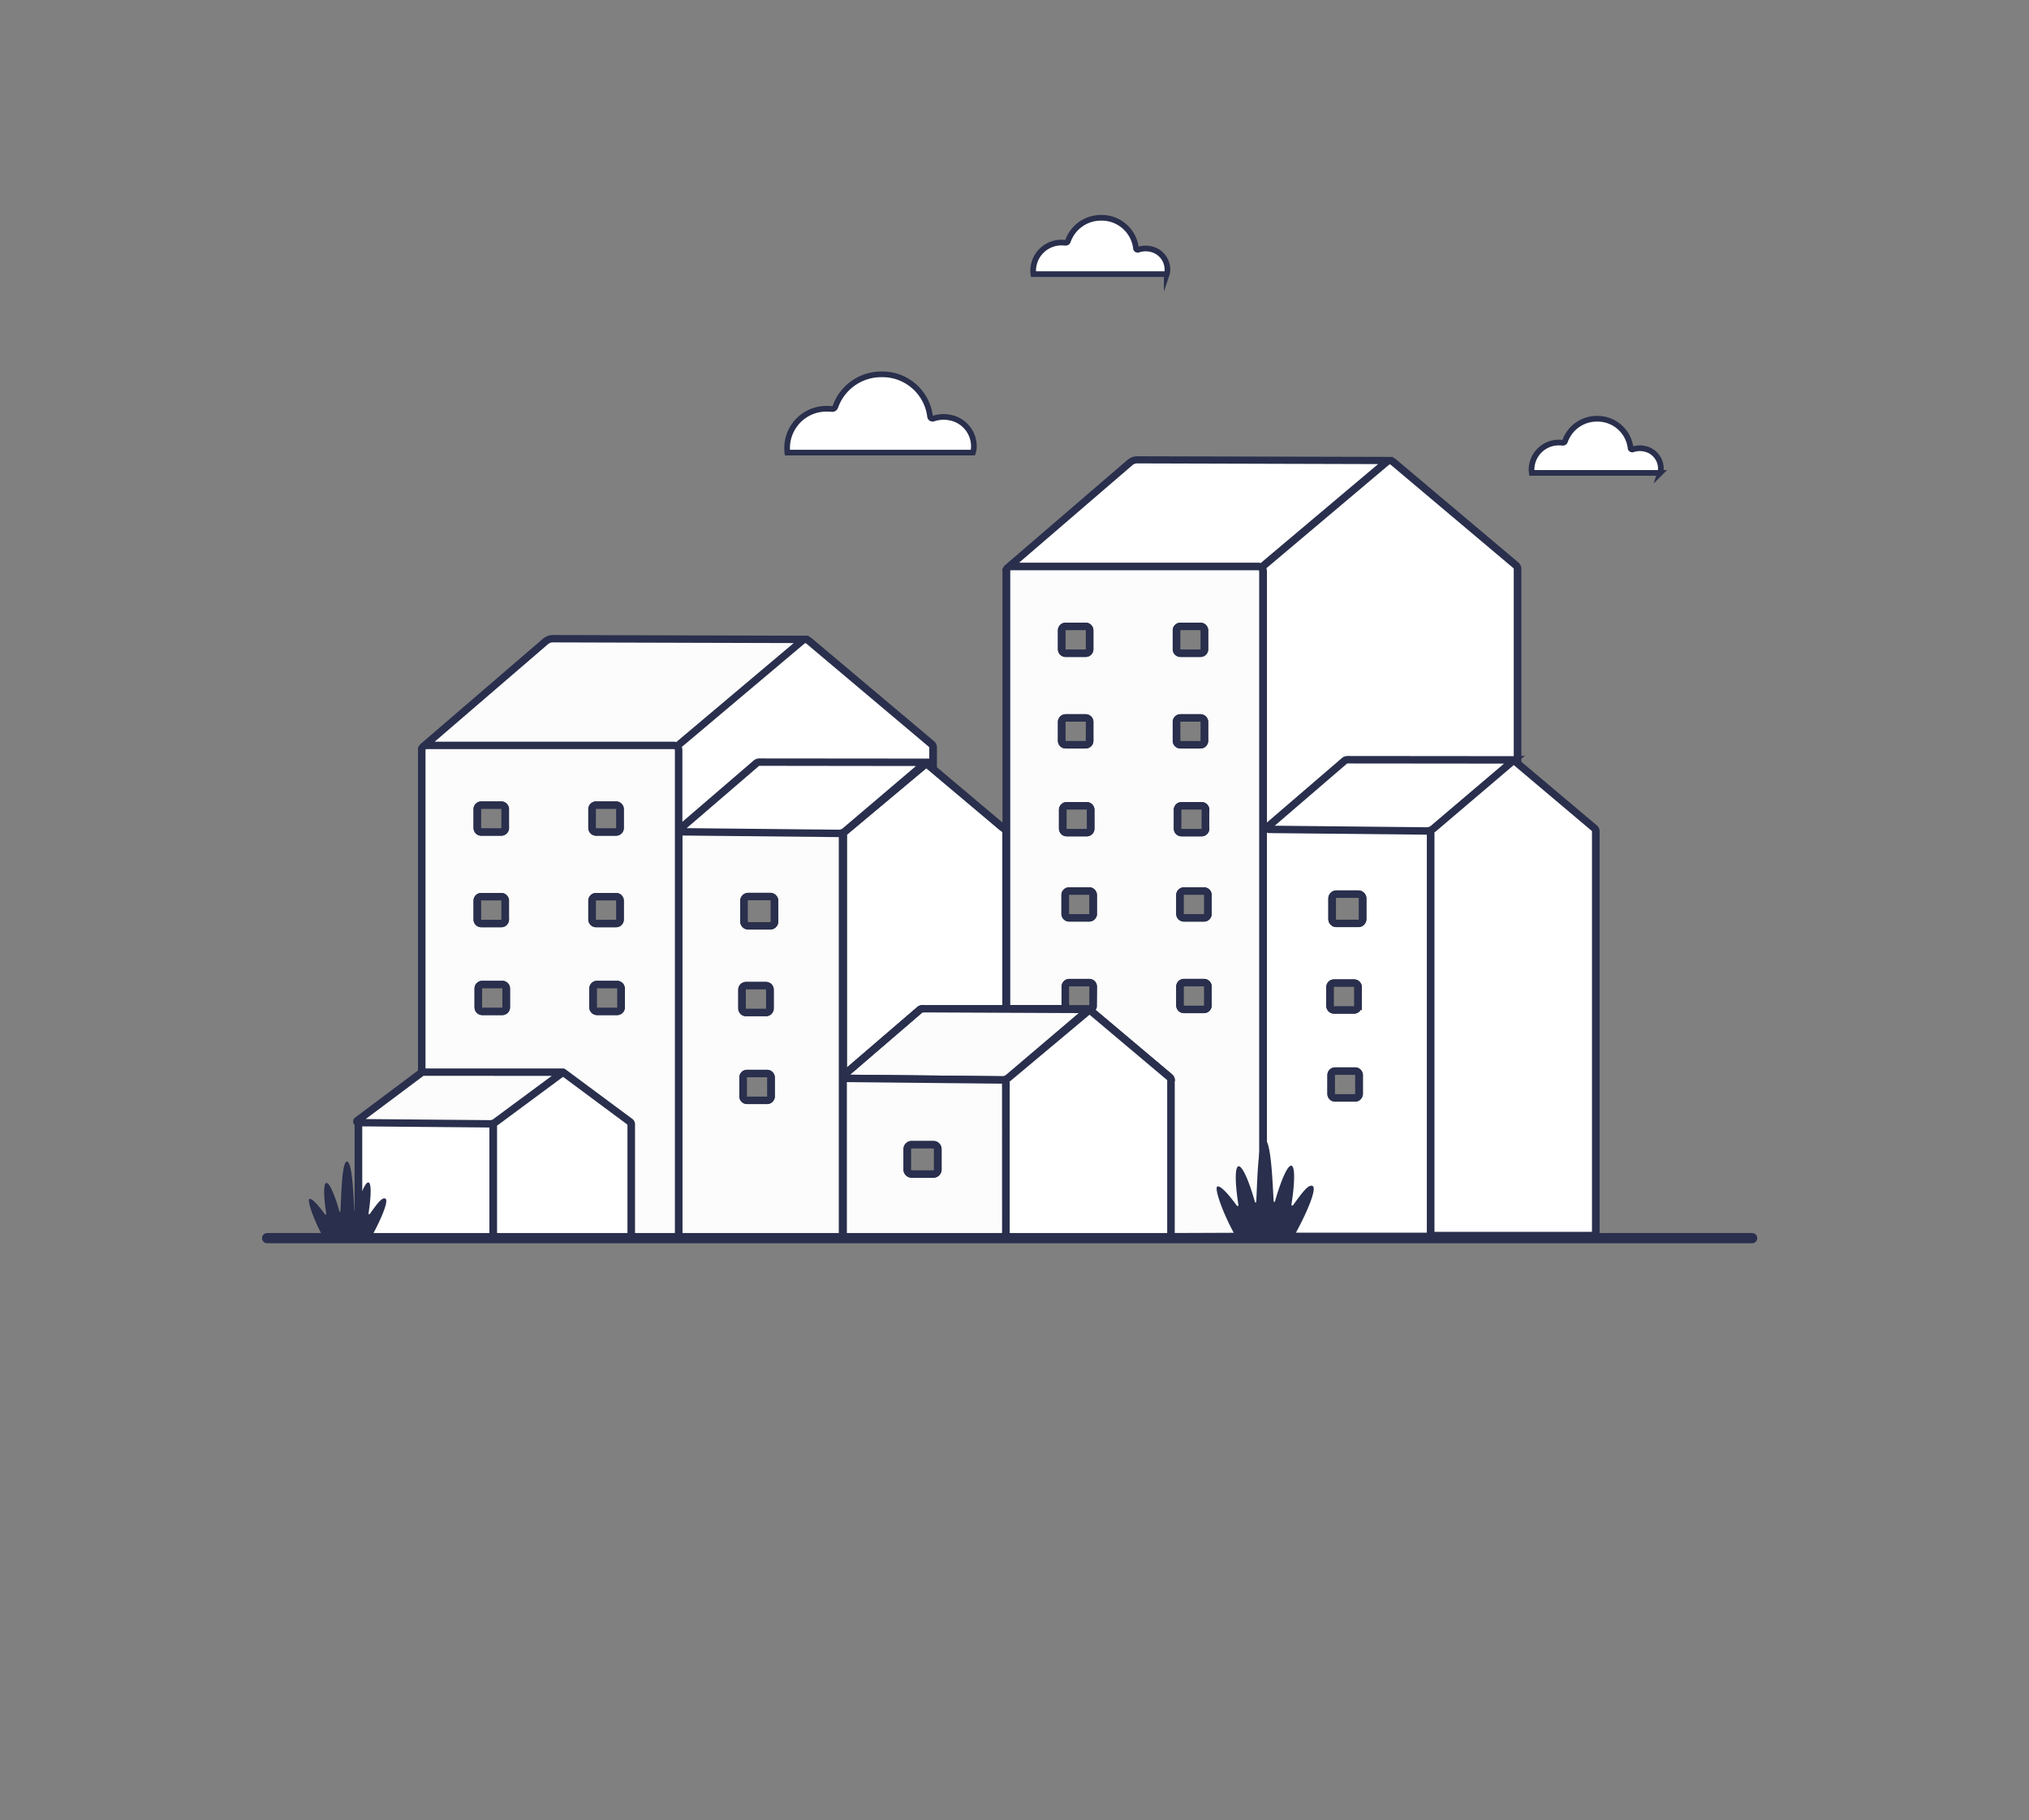 <svg id="Layer_1" data-name="Layer 1" xmlns="http://www.w3.org/2000/svg" viewBox="0 0 793.68 711.83"><rect x="0" y="0" width="793.68" height="711.83" fill="#808080" stroke="none"/><defs><style>.cls-1,.cls-3{fill:#fff;}.cls-1,.cls-2,.cls-3,.cls-4,.cls-5{stroke:#292f4c;stroke-miterlimit:10;}.cls-1{stroke-width:2.22px;}.cls-2,.cls-6{fill:#292f4c;}.cls-4{fill:#fcfcfc;}.cls-5{fill:none;stroke-linecap:round;stroke-width:4px;}</style></defs><title>Artboard 13 copy 7</title><path id="Trazado_588" data-name="Trazado 588" class="cls-1" d="M380.57,177a7.12,7.12,0,0,0,.36-1.75,11.43,11.43,0,0,0-9.16-11.91,12.26,12.26,0,0,0-6.63.37,1,1,0,0,1-1.33-.83,18.75,18.75,0,0,0-18.93-16.48,19,19,0,0,0-18.11,12.7,1.3,1.3,0,0,1-1.39.86,16.23,16.23,0,0,0-1.82-.1,15.36,15.36,0,0,0-15.66,15.05A14.63,14.63,0,0,0,308,177l0,0h72.51Z"/><path id="Trazado_589" data-name="Trazado 589" class="cls-1" d="M456.4,107.21a5.17,5.17,0,0,0,.25-1.26,8.23,8.23,0,0,0-6.6-8.57,8.84,8.84,0,0,0-4.77.27.72.72,0,0,1-.92-.44.73.73,0,0,1,0-.16,13.5,13.5,0,0,0-13.63-11.87,13.66,13.66,0,0,0-13,9.14.94.94,0,0,1-1,.62,11.59,11.59,0,0,0-1.31-.07,11.06,11.06,0,0,0-11.28,10.84,10.55,10.55,0,0,0,.11,1.49H456.4Z"/><path id="Trazado_591" data-name="Trazado 591" class="cls-1" d="M649.41,184.95a4.91,4.91,0,0,0,.25-1.21,7.92,7.92,0,0,0-6.35-8.24,8.5,8.5,0,0,0-4.59.25.7.7,0,0,1-.89-.42.72.72,0,0,1,0-.15,13,13,0,0,0-13.1-11.41,13.15,13.15,0,0,0-12.54,8.79.9.9,0,0,1-1,.59,11.42,11.42,0,0,0-1.26-.07,10.64,10.64,0,0,0-10.84,10.42,10,10,0,0,0,.11,1.44h50.22Z"/><g id="Grupo_1017" data-name="Grupo 1017"><g id="Grupo_1016" data-name="Grupo 1016"><path id="Trazado_592" data-name="Trazado 592" class="cls-2" d="M625.22,325.11V481.56a2.66,2.66,0,0,1-2.7,2.6H559.63l-1-1.56V325.91l-.46,0h-.05l-61.58-.62a1.69,1.69,0,0,1-1.45-.8v-1.65a1.74,1.74,0,0,1,.33-.39l29.81-25.63a2.8,2.8,0,0,1,1.84-.68l65.56.06.08,1.89-31.35,26.67a4.73,4.73,0,0,1-.74.52v157h61.89a.71.71,0,0,0,.72-.69V325.11a.68.68,0,0,0-.25-.52l-30.6-25.77.66-.72h1.51l29.74,25.06A2.54,2.54,0,0,1,625.22,325.11ZM560,323.35l29.65-25.22-62.62-.06a.79.79,0,0,0-.52.19l-29.24,25.14,60.83.62h0a2.91,2.91,0,0,0,1.86-.67Z"/><path id="Trazado_593" data-name="Trazado 593" class="cls-3" d="M623.23,325.11V481.56a.71.71,0,0,1-.72.69H560.62v-157a4.71,4.71,0,0,0,.74-.52l31.35-26.67h.34l-.65.72L623,324.6A.69.69,0,0,1,623.23,325.11Z"/><path id="Trazado_594" data-name="Trazado 594" class="cls-2" d="M594.93,296.22l-.31.27v1.62h-1.91l-.08-1.89V222.45a.94.94,0,0,0-.35-.73L544.4,181.38a1,1,0,0,0-1.34,0l-47.87,40.34a1,1,0,0,0-.33.55,2.65,2.65,0,0,1,.25,1.11V481.86a2.56,2.56,0,0,1,0,.38l-2-.27a.72.72,0,0,0,0-.11V223.4a.9.9,0,0,0-.91-.88H395.48a.9.9,0,0,0-.89.7l-1.93-.45a2.78,2.78,0,0,1,1-1.52l0,0,47.68-41a5.46,5.46,0,0,1,3.57-1.31h0l99.51.25v.18a3.09,3.09,0,0,1,1.31.63l47.88,40.34a2.85,2.85,0,0,1,1,2.17v73.76ZM493.86,220.29,540.44,181l-95.56-.25h0a3.44,3.44,0,0,0-2.23.82l-45.34,39h94.9a3,3,0,0,1,1.17.25,2.93,2.93,0,0,1,.49-.57Z"/><path id="Trazado_595" data-name="Trazado 595" class="cls-3" d="M592.63,222.46v73.76l-65.56-.06a2.8,2.8,0,0,0-1.84.68l-29.81,25.63a1.71,1.71,0,0,0-.33.39V223.4a2.65,2.65,0,0,0-.25-1.11,1,1,0,0,1,.33-.55L543,181.39a1,1,0,0,1,1.34,0l47.88,40.34A1,1,0,0,1,592.63,222.46Z"/><path id="Trazado_596" data-name="Trazado 596" class="cls-3" d="M589.69,298.14,560,323.36a2.91,2.91,0,0,1-1.86.67h0l-60.83-.62,29.24-25.14a.79.79,0,0,1,.52-.19Z"/><path id="Trazado_597" data-name="Trazado 597" class="cls-2" d="M559.63,484.16v.35l-167.14.43v-2.07h63.88a.71.71,0,0,0,.71-.69V422.49l2-.09a.34.34,0,0,1,0,.09v59.69a2.71,2.71,0,0,1-.07.56l33.68-.13a.91.91,0,0,0,.42-.63l2,.27a2.86,2.86,0,0,1-.09.36h63.66Z"/><path id="Trazado_598" data-name="Trazado 598" class="cls-3" d="M558.63,325.91V482.6H495a3.72,3.72,0,0,0,.08-.36,2.48,2.48,0,0,0,0-.38V324.51a1.69,1.69,0,0,0,1.45.8l61.58.62h.05A2.57,2.57,0,0,0,558.63,325.91ZM534,359.46v-8.11a2.68,2.68,0,0,0-2.73-2.62h-8.44a2.68,2.68,0,0,0-2.73,2.62v8.11a2.68,2.68,0,0,0,2.73,2.62h8.44a2.68,2.68,0,0,0,2.73-2.62Zm-1.37,68.39v-7.44a2.52,2.52,0,0,0-2.56-2.48h-7.75a2.52,2.52,0,0,0-2.57,2.48h0v7.44a2.52,2.52,0,0,0,2.56,2.48H530a2.52,2.52,0,0,0,2.57-2.48h0Zm-.42-34.36V386a2.52,2.52,0,0,0-2.56-2.48h-7.75A2.52,2.52,0,0,0,519.3,386h0v7.44a2.52,2.52,0,0,0,2.56,2.48h7.75a2.52,2.52,0,0,0,2.57-2.48h0Z"/><path id="Trazado_599" data-name="Trazado 599" class="cls-3" d="M540.44,181l-46.58,39.24a2.93,2.93,0,0,0-.5.56,3,3,0,0,0-1.17-.25h-94.9l45.34-39a3.44,3.44,0,0,1,2.25-.82h0Z"/><path id="Trazado_600" data-name="Trazado 600" class="cls-2" d="M534,351.35v8.11a2.68,2.68,0,0,1-2.73,2.62h-8.44a2.68,2.68,0,0,1-2.73-2.62v-8.11a2.68,2.68,0,0,1,2.73-2.62h8.44A2.68,2.68,0,0,1,534,351.35Zm-2,8.11v-8.11a.73.73,0,0,0-.74-.71h-8.44a.73.73,0,0,0-.74.71h0v8.11a.73.73,0,0,0,.74.71h8.44a.73.73,0,0,0,.74-.71Z"/><path id="Trazado_601" data-name="Trazado 601" class="cls-2" d="M532.6,420.41v7.44a2.52,2.52,0,0,1-2.56,2.48h-7.75a2.52,2.52,0,0,1-2.57-2.48h0v-7.44a2.52,2.52,0,0,1,2.56-2.48H530a2.52,2.52,0,0,1,2.57,2.48Zm-2,7.44v-7.44a.57.57,0,0,0-.58-.56h-7.75a.57.57,0,0,0-.58.56v7.44a.57.57,0,0,0,.58.56H530a.57.57,0,0,0,.58-.56Z"/><path id="Trazado_602" data-name="Trazado 602" class="cls-2" d="M532.18,386v7.44a2.52,2.52,0,0,1-2.56,2.48h-7.75a2.52,2.52,0,0,1-2.56-2.48h0V386a2.52,2.52,0,0,1,2.56-2.48h7.75a2.52,2.52,0,0,1,2.57,2.48Zm-2,7.44V386a.57.57,0,0,0-.58-.56h-7.75a.57.57,0,0,0-.58.56v7.44a.57.57,0,0,0,.57.56h7.75a.57.57,0,0,0,.58-.56h0Z"/><path id="Trazado_603" data-name="Trazado 603" class="cls-4" d="M459.07,422.48a.32.32,0,0,0,0-.09,2.56,2.56,0,0,0-.91-1.86L427.85,395a2.44,2.44,0,0,0,.69-1.18l.07-8a2.52,2.52,0,0,0-2.56-2.48h-7.75a2.52,2.52,0,0,0-2.57,2.48h0v7.44a1.94,1.94,0,0,0,0,.34l-21.18,0V223.4a.84.84,0,0,1,0-.18.9.9,0,0,1,.89-.7h96.72a.9.9,0,0,1,.89.88V481.86a.65.65,0,0,1,0,.11.91.91,0,0,1-.42.63l-33.68.13a2.71,2.71,0,0,0,.07-.56V422.48Zm14.41-29.24V385.8a2.52,2.52,0,0,0-2.56-2.48h-7.75a2.52,2.52,0,0,0-2.57,2.48h0v7.44a2.52,2.52,0,0,0,2.56,2.48h7.75a2.52,2.52,0,0,0,2.57-2.48Zm0-35.81V350a2.52,2.52,0,0,0-2.56-2.48h-7.75a2.52,2.52,0,0,0-2.57,2.48h0v7.44a2.52,2.52,0,0,0,2.56,2.48h7.75a2.52,2.52,0,0,0,2.57-2.48v0Zm-.95-33.33v-7.44a2.52,2.52,0,0,0-2.56-2.48h-7.75a2.52,2.52,0,0,0-2.57,2.48h0v7.44a2.52,2.52,0,0,0,2.56,2.48H470a2.52,2.52,0,0,0,2.57-2.48h0Zm-.42-34.36V282.3a2.52,2.52,0,0,0-2.56-2.48H461.8a2.52,2.52,0,0,0-2.57,2.48h0v7.44a2.52,2.52,0,0,0,2.56,2.48h7.75a2.52,2.52,0,0,0,2.57-2.48h0Zm0-35.8V246.5a2.52,2.52,0,0,0-2.56-2.48H461.8a2.52,2.52,0,0,0-2.57,2.48h0v7.44a2.52,2.52,0,0,0,2.56,2.48h7.75a2.52,2.52,0,0,0,2.57-2.48h0ZM428.59,357.43V350A2.52,2.52,0,0,0,426,347.5h-7.75a2.52,2.52,0,0,0-2.57,2.48h0v7.44a2.52,2.52,0,0,0,2.56,2.48H426a2.52,2.52,0,0,0,2.57-2.48Zm-1-33.33v-7.44a2.52,2.52,0,0,0-2.56-2.48h-7.75a2.52,2.52,0,0,0-2.57,2.48h0v7.44a2.52,2.52,0,0,0,2.56,2.48h7.75a2.52,2.52,0,0,0,2.58-2.46h0Zm-.41-34.36v-7.44a2.52,2.52,0,0,0-2.56-2.48h-7.75a2.52,2.52,0,0,0-2.57,2.48h0v7.44a2.52,2.52,0,0,0,2.56,2.48h7.75a2.52,2.52,0,0,0,2.57-2.47Zm0-35.8v-7.44a2.52,2.52,0,0,0-2.56-2.48h-7.75a2.52,2.52,0,0,0-2.57,2.48h0v7.44a2.52,2.52,0,0,0,2.56,2.48h7.75a2.52,2.52,0,0,0,2.57-2.47Z"/><path id="Trazado_605" data-name="Trazado 605" class="cls-2" d="M473.48,385.8v7.44a2.52,2.52,0,0,1-2.56,2.48h-7.75a2.52,2.52,0,0,1-2.57-2.48h0V385.8a2.52,2.52,0,0,1,2.56-2.48h7.75a2.53,2.53,0,0,1,2.57,2.48Zm-2,7.44V385.8a.57.57,0,0,0-.58-.56h-7.75a.58.58,0,0,0-.58.56v7.44a.58.58,0,0,0,.58.56h7.75a.57.57,0,0,0,.58-.56Z"/><path id="Trazado_606" data-name="Trazado 606" class="cls-2" d="M473.48,350v7.44a2.52,2.52,0,0,1-2.56,2.48h-7.75a2.52,2.52,0,0,1-2.57-2.48h0V350a2.52,2.52,0,0,1,2.56-2.48h7.75a2.52,2.52,0,0,1,2.57,2.48Zm-2,7.44V350a.57.57,0,0,0-.58-.56h-7.76a.57.57,0,0,0-.58.56v7.44a.57.57,0,0,0,.58.56h7.75a.57.57,0,0,0,.58-.56h0Z"/><path id="Trazado_607" data-name="Trazado 607" class="cls-2" d="M472.53,316.66v7.44a2.52,2.52,0,0,1-2.56,2.48h-7.75a2.52,2.52,0,0,1-2.57-2.48h0v-7.44a2.52,2.52,0,0,1,2.56-2.48H470a2.52,2.52,0,0,1,2.57,2.48Zm-2,7.44v-7.44a.57.57,0,0,0-.58-.56h-7.75a.57.57,0,0,0-.58.55h0v7.44a.57.57,0,0,0,.58.56H470a.58.58,0,0,0,.58-.56Z"/><path id="Trazado_608" data-name="Trazado 608" class="cls-2" d="M472.12,282.3v7.44a2.52,2.52,0,0,1-2.56,2.48H461.8a2.52,2.52,0,0,1-2.57-2.48h0V282.3a2.52,2.52,0,0,1,2.56-2.48h7.75a2.52,2.52,0,0,1,2.57,2.48Zm-2,7.44V282.3a.57.57,0,0,0-.58-.56H461.8a.57.57,0,0,0-.58.56v7.44a.57.57,0,0,0,.58.56h7.75a.57.57,0,0,0,.58-.56Z"/><path id="Trazado_609" data-name="Trazado 609" class="cls-2" d="M472.12,246.5v7.44a2.52,2.52,0,0,1-2.56,2.48H461.8a2.52,2.52,0,0,1-2.57-2.48h0V246.5a2.52,2.52,0,0,1,2.56-2.48h7.75a2.52,2.52,0,0,1,2.57,2.48Zm-2,7.44V246.5a.58.58,0,0,0-.58-.56H461.8a.58.58,0,0,0-.58.56v7.44a.57.57,0,0,0,.58.56h7.75a.57.57,0,0,0,.58-.56Z"/><path id="Trazado_610" data-name="Trazado 610" class="cls-2" d="M459.05,422.39l-2,.09a.68.68,0,0,0-.25-.52L426.24,396.2l-31,25.95a5.16,5.16,0,0,1-.74.52v60.2h-2V423.28l-.46,0h0v-1.91a2.91,2.91,0,0,0,1.9-.68l29.4-25-62.36-.28v-1.91l31.65,0V325.22l-1.3-1.1,1.3-1.43V223.4a2.49,2.49,0,0,1,.08-.63l1.93.45a.82.82,0,0,0,0,.18V393.56l21.18,0a1.94,1.94,0,0,1,0-.34V385.8a2.52,2.52,0,0,1,2.56-2.48H426a2.52,2.52,0,0,1,2.57,2.48h0l-.07,8a2.45,2.45,0,0,1-.69,1.18l30.31,25.53A2.56,2.56,0,0,1,459.05,422.39ZM426.6,393.24V385.8a.58.58,0,0,0-.58-.56h-7.75a.58.58,0,0,0-.58.56v7.44a.53.53,0,0,0,.13.34h8.64a.5.5,0,0,0,.14-.34Z"/><path id="Trazado_611" data-name="Trazado 611" class="cls-3" d="M457.07,422.48v59.69a.7.7,0,0,1-.71.69H394.46v-60.2a5.16,5.16,0,0,0,.74-.52l31-25.95L456.84,422A.68.68,0,0,1,457.07,422.48Z"/><path id="Trazado_612" data-name="Trazado 612" class="cls-2" d="M428.59,350v7.44a2.52,2.52,0,0,1-2.56,2.48h-7.75a2.52,2.52,0,0,1-2.57-2.48h0V350a2.52,2.52,0,0,1,2.56-2.48H426a2.52,2.52,0,0,1,2.57,2.48Zm-2,7.44V350a.57.57,0,0,0-.58-.56h-7.75a.57.57,0,0,0-.58.56v7.44a.57.57,0,0,0,.58.56H426a.57.57,0,0,0,.58-.56Z"/><path id="Trazado_613" data-name="Trazado 613" class="cls-2" d="M427.63,316.66v7.44a2.52,2.52,0,0,1-2.56,2.48h-7.75a2.52,2.52,0,0,1-2.57-2.48h0v-7.44a2.52,2.52,0,0,1,2.56-2.48h7.75a2.52,2.52,0,0,1,2.57,2.48Zm-2,7.44v-7.44a.57.57,0,0,0-.58-.56h-7.75a.57.57,0,0,0-.58.55h0v7.44a.57.57,0,0,0,.58.56h7.74a.57.57,0,0,0,.58-.56Z"/><path id="Trazado_614" data-name="Trazado 614" class="cls-2" d="M427.23,282.3v7.44a2.52,2.52,0,0,1-2.56,2.48h-7.75a2.52,2.52,0,0,1-2.57-2.48h0V282.3a2.52,2.52,0,0,1,2.56-2.48h7.75a2.52,2.52,0,0,1,2.57,2.48Zm-2,7.44V282.3a.57.57,0,0,0-.58-.56h-7.75a.57.57,0,0,0-.58.55h0v7.44a.57.57,0,0,0,.58.56h7.76a.57.57,0,0,0,.58-.56h0Z"/><path id="Trazado_615" data-name="Trazado 615" class="cls-2" d="M427.23,246.5v7.44a2.52,2.52,0,0,1-2.56,2.48h-7.75a2.52,2.52,0,0,1-2.57-2.48h0V246.5A2.52,2.52,0,0,1,416.9,244h7.75a2.52,2.52,0,0,1,2.57,2.48Zm-2,7.44V246.5a.58.58,0,0,0-.58-.56h-7.75a.57.57,0,0,0-.58.56v7.44a.57.57,0,0,0,.58.56h7.76a.57.57,0,0,0,.58-.56Z"/><path id="Trazado_616" data-name="Trazado 616" class="cls-4" d="M423.29,395.71l-29.41,25a2.91,2.91,0,0,1-1.9.68l-60.83-.62,29.24-25.14a.8.8,0,0,1,.52-.19h0Z"/><path id="Trazado_617" data-name="Trazado 617" class="cls-3" d="M392.57,325.22v68.34l-31.65,0h0a2.84,2.84,0,0,0-1.84.67l-28.31,24.34V326.14a6,6,0,0,0,.56-.41l31-25.95,28.9,24.34Z"/><path id="Trazado_618" data-name="Trazado 618" class="cls-2" d="M392.57,322.69l-1.3,1.43-28.9-24.34-31,25.95a5.9,5.9,0,0,1-.56.41v92.41l28.31-24.34a2.84,2.84,0,0,1,1.84-.67h0v1.91h0a.8.8,0,0,0-.52.19l-29.24,25.14,60.83.62v1.91h0l-61.2-.62V483.2h61.71v1.74l-63.87.17V326.86l-.46,0h-.05l-61.58-.62h0V482.43a2.48,2.48,0,0,1-.07.59l-1.93-.41a.84.84,0,0,0,0-.18V293.31a.9.9,0,0,0-.91-.88H166.87a.9.9,0,0,0-.89.7l-1.93-.45a2.74,2.74,0,0,1,1-1.52l0,0,47.68-41a5.5,5.5,0,0,1,3.57-1.31h0l99.51.26v.18a3,3,0,0,1,1.31.63L365,290.21a2.82,2.82,0,0,1,1,2.17v7.92ZM364,297.17v-4.79a1,1,0,0,0-.34-.74L315.79,251.3a1.05,1.05,0,0,0-1.34,0l-47.88,40.34a1,1,0,0,0-.32.56,2.7,2.7,0,0,1,.25,1.11v29.17l28.72-24.7a2.86,2.86,0,0,1,1.85-.67ZM330,324.3l29.65-25.22L297.05,299a.79.79,0,0,0-.52.19l-29.24,25.14,60.83.62a2.92,2.92,0,0,0,1.89-.68Zm-64.75-34.09L311.84,251l-95.57-.25h0a3.42,3.42,0,0,0-2.23.83l-45.33,39h94.9a3,3,0,0,1,1.17.25,2.94,2.94,0,0,1,.47-.57Z"/><path id="Trazado_619" data-name="Trazado 619" class="cls-4" d="M392.48,482.86v.34H330.77V422.69l61.2.62H392l.46,0Zm-24.65-25.41v-8.12a2.68,2.68,0,0,0-2.73-2.62h-8.44a2.68,2.68,0,0,0-2.73,2.62v8.12a2.68,2.68,0,0,0,2.73,2.62h8.44A2.68,2.68,0,0,0,367.82,457.45Z"/><path id="Trazado_620" data-name="Trazado 620" class="cls-2" d="M367.81,449.35v8.12a2.68,2.68,0,0,1-2.73,2.62h-8.44a2.68,2.68,0,0,1-2.73-2.62v-8.12a2.68,2.68,0,0,1,2.73-2.62h8.44A2.68,2.68,0,0,1,367.81,449.35Zm-2,8.12v-8.12a.73.73,0,0,0-.74-.71h-8.44a.74.74,0,0,0-.74.71v8.12a.74.74,0,0,0,.74.71h8.44a.73.73,0,0,0,.74-.71h0Z"/><path id="Trazado_621" data-name="Trazado 621" class="cls-3" d="M364,292.38v4.79l-67-.06a2.86,2.86,0,0,0-1.85.67l-28.72,24.7V293.31a2.7,2.7,0,0,0-.25-1.11,1,1,0,0,1,.32-.56l47.88-40.34a1.05,1.05,0,0,1,1.34,0l47.88,40.34A1,1,0,0,1,364,292.38Z"/><path id="Trazado_622" data-name="Trazado 622" class="cls-3" d="M359.66,299.08,330,324.3a2.92,2.92,0,0,1-1.9.68l-60.83-.62,29.24-25.14A.79.79,0,0,1,297,299Z"/><path id="Trazado_623" data-name="Trazado 623" class="cls-2" d="M328.61,483v1.91H264.85a3,3,0,0,1-1.26.29H166.87V485H139.21V439.7a1.45,1.45,0,0,1-.5-.67,1.35,1.35,0,0,1,.5-1.57l24.91-18.64.1-.06H164V293.31a2.46,2.46,0,0,1,.08-.63l1.93.45a.79.79,0,0,0,0,.18v125l54.3,0a1,1,0,0,1,.6.2h0L247.06,438a2.06,2.06,0,0,1,.87,1.65V483a1.86,1.86,0,0,1,0,.27h15.69a.9.9,0,0,0,.89-.69l1.93.41Zm-82.67,0v-43.4a.2.2,0,0,0-.1-.14l-25.59-19-25.82,19.1a4.21,4.21,0,0,1-.5.31v43.34h51.58c.26,0,.43-.15.43-.24ZM193.22,438.1l24.12-17.84-51.62,0a.52.52,0,0,0-.38.11l-23.79,17.79,50.14.44a2.52,2.52,0,0,0,1.52-.47Zm-1.28,45V440.46h-.27L141.2,440v43.09Z"/><path id="Trazado_624" data-name="Trazado 624" class="cls-4" d="M328.61,326.86V483H266.41a2.48,2.48,0,0,0,.07-.59V326.26h0l61.58.62h.05Zm-24.66,33.55v-8.12a2.68,2.68,0,0,0-2.73-2.62h-8.44a2.68,2.68,0,0,0-2.73,2.62v8.12a2.68,2.68,0,0,0,2.73,2.62h8.44a2.68,2.68,0,0,0,2.73-2.62Zm-1.37,68.39v-7.44a2.52,2.52,0,0,0-2.56-2.48h-7.75a2.52,2.52,0,0,0-2.57,2.48h0v7.44a2.52,2.52,0,0,0,2.56,2.48H300a2.52,2.52,0,0,0,2.57-2.48h0Zm-.41-34.36V387a2.52,2.52,0,0,0-2.56-2.48h-7.75a2.52,2.52,0,0,0-2.57,2.48h0v7.44a2.52,2.52,0,0,0,2.56,2.48h7.75a2.52,2.52,0,0,0,2.57-2.47h0Z"/><path id="Trazado_625" data-name="Trazado 625" class="cls-4" d="M311.84,251l-46.58,39.25a2.93,2.93,0,0,0-.5.56,3,3,0,0,0-1.17-.25h-94.9l45.33-39a3.43,3.43,0,0,1,2.25-.83h0Z"/><path id="Trazado_626" data-name="Trazado 626" class="cls-2" d="M303.94,352.29v8.12a2.68,2.68,0,0,1-2.73,2.62h-8.44a2.68,2.68,0,0,1-2.73-2.62v-8.12a2.68,2.68,0,0,1,2.73-2.62h8.44A2.68,2.68,0,0,1,303.94,352.29Zm-2,8.12v-8.12a.73.73,0,0,0-.74-.71h-8.44a.74.74,0,0,0-.74.71v8.12a.74.74,0,0,0,.74.71h8.44a.73.73,0,0,0,.74-.71h0Z"/><path id="Trazado_627" data-name="Trazado 627" class="cls-2" d="M302.58,421.36v7.44a2.52,2.52,0,0,1-2.56,2.48h-7.75a2.52,2.52,0,0,1-2.57-2.48h0v-7.44a2.52,2.52,0,0,1,2.56-2.48H300a2.52,2.52,0,0,1,2.57,2.48Zm-2,7.44v-7.44a.57.57,0,0,0-.58-.56h-7.74a.57.57,0,0,0-.58.56v7.44a.57.57,0,0,0,.58.56H300a.57.57,0,0,0,.58-.56Z"/><path id="Trazado_628" data-name="Trazado 628" class="cls-2" d="M302.16,387v7.44a2.52,2.52,0,0,1-2.56,2.48h-7.75a2.52,2.52,0,0,1-2.57-2.48h0V387a2.52,2.52,0,0,1,2.56-2.48h7.75a2.52,2.52,0,0,1,2.57,2.48Zm-2,7.44V387a.57.57,0,0,0-.58-.56h-7.75a.57.57,0,0,0-.58.55h0v7.44a.57.57,0,0,0,.58.56h7.75a.58.58,0,0,0,.58-.56Z"/><path id="Trazado_629" data-name="Trazado 629" class="cls-4" d="M264.5,293.31V482.42a.84.84,0,0,1,0,.18.9.9,0,0,1-.89.69H247.9a1.9,1.9,0,0,0,0-.27v-43.4a2.06,2.06,0,0,0-.87-1.65l-26.19-19.42h0a1,1,0,0,0-.6-.2l-54.3,0v-125a.77.77,0,0,1,0-.18.9.9,0,0,1,.89-.7H263.6A.9.9,0,0,1,264.5,293.31ZM243.93,394v-7.44a2.52,2.52,0,0,0-2.56-2.48h-7.75a2.52,2.52,0,0,0-2.57,2.48h0V394a2.52,2.52,0,0,0,2.56,2.48h7.75a2.52,2.52,0,0,0,2.57-2.48Zm-.42-34.36v-7.44a2.52,2.52,0,0,0-2.56-2.48h-7.75a2.53,2.53,0,0,0-2.57,2.48v7.44a2.53,2.53,0,0,0,2.57,2.48h7.75a2.52,2.52,0,0,0,2.57-2.48h0Zm0-35.8v-7.44a2.52,2.52,0,0,0-2.56-2.48h-7.75a2.53,2.53,0,0,0-2.57,2.48v7.44a2.53,2.53,0,0,0,2.57,2.48h7.75a2.52,2.52,0,0,0,2.57-2.48h0ZM199,394v-7.44a2.52,2.52,0,0,0-2.56-2.48h-7.75a2.52,2.52,0,0,0-2.57,2.48h0V394a2.52,2.52,0,0,0,2.56,2.48h7.75A2.52,2.52,0,0,0,199,394h0Zm-.42-34.36v-7.44a2.52,2.52,0,0,0-2.56-2.48H188.3a2.52,2.52,0,0,0-2.57,2.48h0v7.44a2.52,2.52,0,0,0,2.56,2.48h7.75a2.52,2.52,0,0,0,2.57-2.48h0Zm0-35.8v-7.44a2.52,2.52,0,0,0-2.56-2.48H188.3a2.52,2.52,0,0,0-2.57,2.48h0v7.44a2.52,2.52,0,0,0,2.56,2.48h7.75a2.52,2.52,0,0,0,2.57-2.48h0Z"/><path id="Trazado_630" data-name="Trazado 630" class="cls-3" d="M245.94,439.63V483c0,.1-.17.25-.44.25H193.93V439.92a4.21,4.21,0,0,0,.5-.31l25.82-19.1,25.59,19A.2.2,0,0,1,245.94,439.63Z"/><path id="Trazado_631" data-name="Trazado 631" class="cls-2" d="M243.93,386.57V394a2.52,2.52,0,0,1-2.56,2.48h-7.75A2.52,2.52,0,0,1,231,394h0v-7.44a2.52,2.52,0,0,1,2.56-2.48h7.75a2.52,2.52,0,0,1,2.57,2.48Zm-2,7.44v-7.44a.57.57,0,0,0-.58-.56h-7.75a.57.57,0,0,0-.58.56V394a.57.57,0,0,0,.58.56h7.75a.57.57,0,0,0,.58-.56h0Z"/><path id="Trazado_632" data-name="Trazado 632" class="cls-2" d="M243.51,352.21v7.44a2.52,2.52,0,0,1-2.56,2.48h-7.75a2.53,2.53,0,0,1-2.57-2.48v-7.44a2.53,2.53,0,0,1,2.57-2.48h7.75a2.52,2.52,0,0,1,2.57,2.48Zm-2,7.44v-7.44a.57.57,0,0,0-.58-.56h-7.75a.58.58,0,0,0-.58.56v7.44a.57.57,0,0,0,.58.56h7.75a.57.57,0,0,0,.58-.55h0Z"/><path id="Trazado_633" data-name="Trazado 633" class="cls-2" d="M243.51,316.41v7.44a2.52,2.52,0,0,1-2.56,2.48h-7.75a2.53,2.53,0,0,1-2.57-2.48v-7.44a2.53,2.53,0,0,1,2.57-2.48h7.75a2.52,2.52,0,0,1,2.57,2.48Zm-2,7.44v-7.44a.57.57,0,0,0-.58-.56h-7.76a.57.57,0,0,0-.58.56v7.44a.58.58,0,0,0,.58.56h7.75a.57.57,0,0,0,.58-.56Z"/><path id="Trazado_634" data-name="Trazado 634" class="cls-4" d="M217.34,420.26,193.22,438.1a2.52,2.52,0,0,1-1.52.47l-50.14-.44,23.79-17.79a.52.52,0,0,1,.38-.11Z"/><path id="Trazado_635" data-name="Trazado 635" class="cls-2" d="M199,386.57V394a2.52,2.52,0,0,1-2.56,2.48h-7.75a2.52,2.52,0,0,1-2.57-2.48h0v-7.44a2.53,2.53,0,0,1,2.57-2.48h7.75a2.52,2.52,0,0,1,2.57,2.48Zm-2,7.44v-7.44a.57.57,0,0,0-.58-.56h-7.75a.57.57,0,0,0-.58.55h0V394a.57.57,0,0,0,.58.56h7.76a.57.57,0,0,0,.58-.56h0Z"/><path id="Trazado_636" data-name="Trazado 636" class="cls-2" d="M198.62,352.21v7.44a2.52,2.52,0,0,1-2.56,2.48H188.3a2.52,2.52,0,0,1-2.57-2.48h0v-7.44a2.52,2.52,0,0,1,2.56-2.48h7.75a2.52,2.52,0,0,1,2.57,2.48Zm-2,7.44v-7.44a.58.58,0,0,0-.58-.56H188.3a.58.58,0,0,0-.58.56v7.44a.57.57,0,0,0,.58.56h7.75a.57.57,0,0,0,.58-.56Z"/><path id="Trazado_637" data-name="Trazado 637" class="cls-2" d="M198.62,316.41v7.44a2.52,2.52,0,0,1-2.56,2.48H188.3a2.52,2.52,0,0,1-2.57-2.48h0v-7.44a2.52,2.52,0,0,1,2.56-2.48h7.75a2.52,2.52,0,0,1,2.57,2.48Zm-2,7.44v-7.44a.57.57,0,0,0-.58-.56H188.3a.57.57,0,0,0-.58.56v7.44a.58.58,0,0,0,.58.56h7.75a.58.58,0,0,0,.58-.56Z"/><path id="Trazado_638" data-name="Trazado 638" class="cls-3" d="M191.94,440.46v42.66H141.2V440l50.48.45h.27Z"/></g></g><line class="cls-5" x1="104.51" y1="484.22" x2="685.38" y2="484.22"/><path class="cls-6" d="M145.09,484.13h0c4.39-8,7-14.67,5.68-15.36s-3.2,1.92-6.13,6a.28.28,0,0,1-.49-.21c1.08-7,1.15-11.84,0-12.12s-3.2,4.35-5.12,11.08a.21.21,0,0,1-.42,0c-.31-4.32-.7-19.12-2.86-19.26s-2.26,15-2.58,19.44a.21.21,0,0,1-.42,0c-1.88-6.72-4-11.32-5.12-11.08s-1.08,5.26,0,12.09a.28.28,0,0,1-.49.21c-2.93-4-5.29-6.44-6.13-6s1.25,7.28,5.57,15.19h18.5Z"/><path class="cls-6" d="M506.35,483.13h0c5.51-10,8.74-18.41,7.13-19.28s-4,2.4-7.7,7.52a.35.35,0,0,1-.61-.26c1.36-8.74,1.44-14.87,0-15.22s-4,5.47-6.43,13.9a.26.26,0,0,1-.52,0c-.39-5.42-.87-24-3.59-24.18s-2.84,18.85-3.24,24.4a.26.26,0,0,1-.52,0c-2.36-8.44-5-14.21-6.43-13.9s-1.36,6.6,0,15.17a.35.35,0,0,1-.61.26c-3.67-5.07-6.65-8.09-7.7-7.48s1.57,9.14,7,19.06h23.22Z"/></svg>